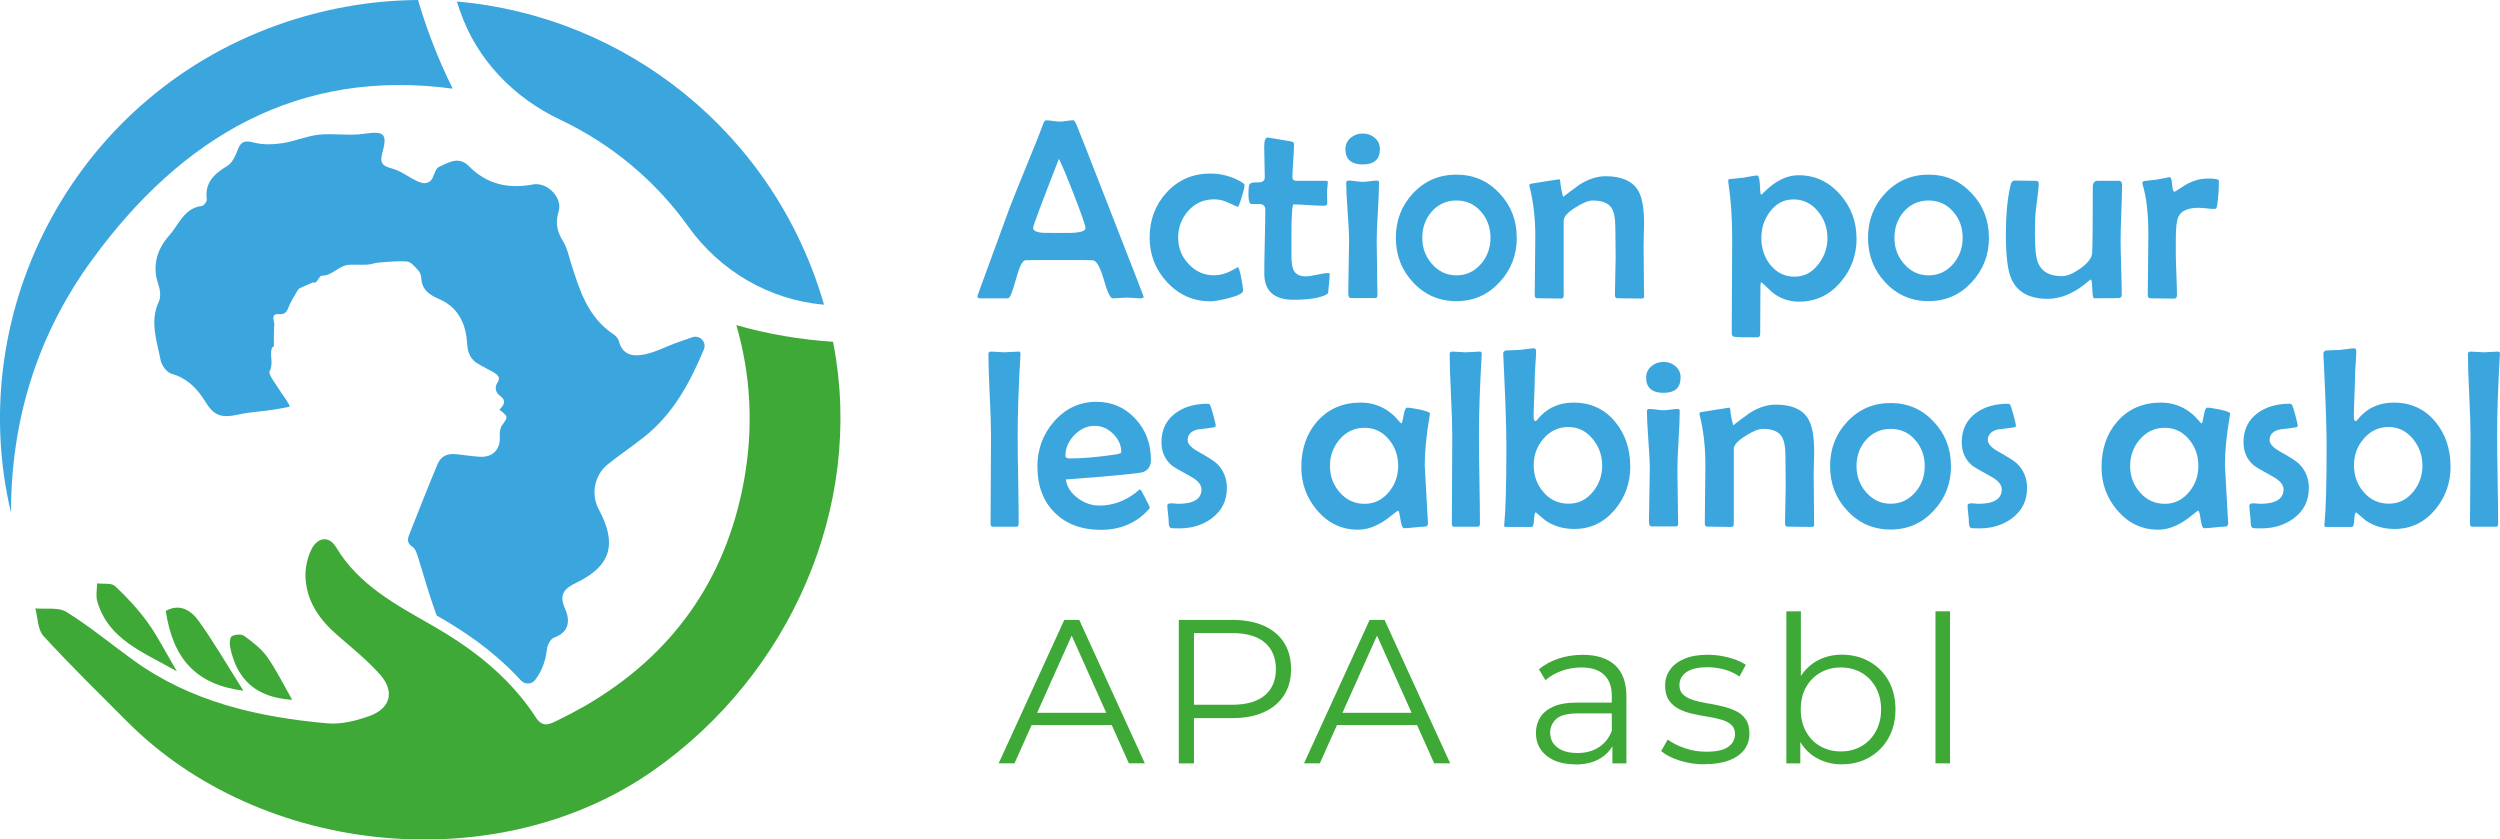 <svg xmlns="http://www.w3.org/2000/svg" id="Calque_2" data-name="Calque 2" viewBox="0 0 346.01 116.19"><defs><style>      .cls-1 {        fill: #3ea937;      }      .cls-2 {        fill: #3ba6de;      }    </style></defs><g id="Calque_1-2" data-name="Calque 1"><g><g><path class="cls-2" d="m62.66,12.27c-21.34-2.85-37.5,6.62-49.97,23.76C5.19,46.33,1.53,58.06,1.52,70.94-5.14,42.88,10.5,12.68,39.72,3.01,45.78,1.01,51.88.04,57.86,0c1.07,3.64,2.6,7.87,4.8,12.27Z"></path><path class="cls-2" d="m63.7,1.61c-.16-.47-.32-.94-.47-1.4,23.37,2.03,43.95,18.19,50.82,41.96-.05,0-.1,0-.15-.01-7.46-.68-14.27-4.68-18.62-10.78-4.47-6.26-10.54-11.4-17.78-14.83-6.38-3.02-11.49-8.27-13.8-14.95Z"></path><path class="cls-1" d="m90.47,106.61c-21.51,15.11-54.25,11.97-72.87-6.74-3.9-3.91-7.85-7.77-11.58-11.84-.81-.87-.78-2.53-1.13-3.83,1.45.14,3.19-.19,4.3.49,3.19,1.99,6.12,4.4,9.18,6.62,8,5.83,17.28,7.93,26.89,8.8,1.93.18,4.04-.35,5.9-1.02,2.87-1.05,3.5-3.35,1.5-5.66-1.81-2.06-4-3.79-6.07-5.61-2.37-2.07-4.1-4.54-4.3-7.74-.09-1.31.21-2.78.78-3.98.79-1.67,2.41-2.08,3.44-.37,3.16,5.26,8.27,7.95,13.32,10.84.51.29,1,.58,1.49.88.16.09.32.19.48.29,2.1,1.3,4.11,2.72,5.96,4.32,1.54,1.32,2.98,2.76,4.28,4.35.75.9,1.46,1.86,2.11,2.87.98,1.51,1.95.94,3.04.41,1.25-.6,2.46-1.24,3.63-1.91.09-.05.18-.1.27-.15,11.78-6.86,19.31-17.16,21.86-30.99,1.39-7.52.94-14.88-1.04-21.64,4.38,1.25,8.87,2.01,13.38,2.3.03.13.06.26.08.39,4.26,22.43-6.04,45.69-24.9,58.92Z"></path><path class="cls-1" d="m33.69,95.6c-6.5-.85-9.74-4.32-10.75-11.05,2.04-1.11,3.57,0,4.62,1.47,2.1,2.96,3.93,6.1,6.13,9.58Z"></path><path class="cls-1" d="m24.47,92.91c-4.76-2.71-9.48-4.41-11.01-9.69-.22-.77-.03-1.65-.02-2.48.85.11,1.99-.09,2.49.38,1.64,1.54,3.2,3.22,4.52,5.05,1.38,1.91,2.44,4.05,4.03,6.74Z"></path><path class="cls-1" d="m40.45,96.86c-4.93-.31-7.7-2.72-8.61-7.38-.09-.47-.01-1.3.26-1.44.46-.24,1.32-.31,1.7-.03,1.15.85,2.36,1.76,3.18,2.91,1.29,1.84,2.29,3.89,3.47,5.95Z"></path><path class="cls-2" d="m97.52,47.86h0c0,.17-.03.34-.1.5-1.92,4.6-4.25,8.93-8.26,12.11-1.66,1.31-3.42,2.49-5.07,3.82-1.85,1.5-2.33,4.17-1.21,6.23,2.57,4.77,1.68,7.81-3.09,10.12-1.66.8-2.48,1.59-1.58,3.61.69,1.55.64,3.22-1.51,3.99-.47.16-.93.98-.99,1.54-.22,2.04-.92,3.36-1.63,4.31-.49.65-1.44.68-1.99.08-1.02-1.12-2.13-2.19-3.34-3.23-1.78-1.55-3.79-3.01-6.15-4.47-.67-.41-1.33-.81-2.01-1.19l-.14-.08c-.31-.84-.6-1.64-.84-2.4-.42-1.29-.5-1.58-.5-1.58-.42-1.36-.82-2.74-1.25-4.09-.17-.52-.36-1.18-.75-1.43-.76-.48-.74-1.03-.48-1.69,1.29-3.24,2.55-6.49,3.9-9.71.5-1.21,1.38-1.58,2.73-1.43,1.08.12,2.15.3,3.23.35,1.8.07,2.81-1.09,2.68-2.91-.04-.49.05-1.09.33-1.47.83-1.14.86-1.18-.38-2.14,1.05-1.01.63-1.52.02-1.97-.54-.4-.7-1.15-.33-1.71.55-.82.18-1.18-1.22-1.88-.43-.22-.85-.48-1.28-.7-1.19-.62-1.59-1.63-1.66-2.92-.16-2.72-1.24-4.99-3.85-6.12-1.42-.61-2.42-1.31-2.5-2.96-.02-.36-.19-.79-.43-1.04-.45-.48-.98-1.15-1.52-1.2-1.3-.12-2.64.05-3.95.14-.51.04-.99.25-1.49.28-.86.05-1.72-.01-2.58.03-1.42.06-2.3,1.52-3.8,1.51-.26,0-.5.63-.81.9-.13.1-.39.03-.39.02-.73.32-1.3.55-1.85.82-.14.07-.26.22-.34.37-.43.77-.93,1.52-1.24,2.34-.26.7-.62.93-1.32.87-.71-.06-.85.29-.68.97.13.46.01.99.01,1.48v2s-.23.11-.29.27c-.32,1.02.27,2.07-.3,3.17-.21.43.62,1.43,1.05,2.13.52.85,1.16,1.64,1.64,2.5.05.08.06.18.06.3-.7.15-1.4.26-2.1.38-1.6.27-3.25.32-4.83.67-2.53.55-3.5.27-4.81-1.89-1.12-1.82-2.52-3.14-4.65-3.76-.63-.19-1.31-1.15-1.45-1.85-.52-2.69-1.55-5.37-.22-8.17.3-.65.13-1.67-.13-2.42-.87-2.58-.06-4.89,1.55-6.68,1.32-1.47,2.04-3.79,4.51-4.07.27-.03.72-.62.68-.89-.31-2.37,1.04-3.57,2.86-4.67.67-.41,1.11-1.38,1.41-2.18.46-1.3,1.11-1.34,2.34-1.02,1.23.32,2.63.25,3.9.06,1.7-.26,3.33-.99,5.02-1.17,2.02-.21,4.12.18,6.12-.11,2.91-.42,3.4-.1,2.63,2.7-.36,1.34.05,1.76,1.35,2.09,1.23.32,2.3,1.21,3.48,1.75.22.1.44.17.66.24.62.18,1.28-.16,1.52-.76.29-.74.49-1.3.87-1.46,1.29-.57,2.68-1.55,4.13-.08,2.45,2.49,5.45,3.17,8.85,2.52,1.95-.38,4.15,1.83,3.56,3.73-.51,1.64-.19,2.86.66,4.23.52.84.72,1.9,1.03,2.87,1.19,3.75,2.32,7.52,5.86,9.88.33.22.68.58.77.93.53,2.1,2.12,2.21,3.71,1.85,1.43-.31,2.78-1.03,4.17-1.54.76-.28,1.53-.55,2.31-.81.83-.28,1.69.33,1.69,1.21Z"></path></g><g><path class="cls-2" d="m158.28,41.08c0,.14-.14.21-.41.21-.22,0-.54-.02-.96-.05-.42-.03-.74-.05-.96-.05s-.55.02-.98.05-.77.05-.98.05c-.32,0-.73-.87-1.23-2.62-.5-1.74-1.01-2.63-1.53-2.65-.43-.02-1.54-.03-3.33-.03h-2.73c-1.9,0-2.98.01-3.25.03-.41.03-.85.92-1.32,2.66-.47,1.74-.83,2.61-1.08,2.61h-3.88c-.23,0-.35-.08-.35-.24,0-.11.08-.37.24-.78l4.23-11.57c.36-.93,1.44-3.62,3.25-8.06.32-.74.76-1.85,1.31-3.33.14-.44.29-.66.45-.66.22,0,.54.03.97.09.43.06.75.09.97.09.21,0,.52-.03.94-.1.42-.06.73-.09.92-.09.1,0,.25.21.43.64.28.65,1.64,4.12,4.09,10.41,3.46,8.85,5.2,13.32,5.2,13.4Zm-8.05-9.53c0-.33-.52-1.83-1.55-4.49-1-2.58-1.71-4.27-2.12-5.08-2.38,6.08-3.57,9.26-3.57,9.55,0,.39.44.62,1.31.69.05.01.61.02,1.69.02h1.78c1.65,0,2.47-.23,2.47-.69Z"></path><path class="cls-2" d="m172.25,25.63c0,.25-.13.82-.4,1.69-.27.87-.45,1.31-.55,1.31-.52-.23-1.04-.46-1.56-.69-.52-.23-1.1-.35-1.72-.35-1.42,0-2.6.52-3.54,1.57-.94,1.05-1.42,2.29-1.42,3.71s.47,2.62,1.42,3.64c.97,1.06,2.15,1.59,3.54,1.59.77,0,1.53-.19,2.28-.57.75-.38,1.08-.57.98-.57.15,0,.32.48.5,1.45.17.88.26,1.48.26,1.81,0,.36-.67.71-2.02,1.05-1.13.29-1.96.43-2.5.43-2.37,0-4.37-.89-6.01-2.66-1.6-1.73-2.4-3.79-2.4-6.18s.78-4.51,2.35-6.22c1.61-1.75,3.62-2.62,6.03-2.62,1.61,0,3.08.41,4.42,1.23.23.14.35.26.35.36Z"></path><path class="cls-2" d="m184.02,38.11c0,.25-.02.6-.07,1.04-.06.54-.09.89-.1,1.05-.01.21-.03.33-.05.38-.05.08-.16.16-.33.24-.94.45-2.43.67-4.45.67-2.69,0-4.04-1.22-4.04-3.66,0-.98.02-2.45.07-4.41.05-1.96.07-3.43.07-4.41,0-.47-.24-.73-.71-.76-.43,0-.85,0-1.26-.02-.24-.06-.36-.53-.36-1.42,0-.33.02-.68.07-1.05.03-.28.22-.44.55-.5.29,0,.57,0,.85-.02.53-.02.79-.26.79-.71s-.01-1.16-.04-2.11-.04-1.65-.04-2.12c0-.84.16-1.26.48-1.26.1,0,1.19.18,3.25.54.26.03.4.16.4.38,0,.51-.04,1.27-.11,2.28-.07,1.01-.11,1.77-.11,2.28,0,.33.16.5.47.5h4.14c.2,0,.29.07.29.21s-.02.36-.06.66c-.04.31-.06.53-.06.68,0,.17,0,.44.02.79.01.36.02.62.02.79,0,.22-.16.33-.48.33-.46,0-1.16-.03-2.09-.09-.93-.06-1.63-.1-2.09-.1-.09,0-.16.33-.21.98-.06.82-.09,1.96-.09,3.44v2.57c0,.99.09,1.68.28,2.07.28.6.85.9,1.71.9.36,0,.88-.08,1.57-.23.69-.16,1.2-.23,1.54-.23.14,0,.21.1.21.31Z"></path><path class="cls-2" d="m190.98,20.64c0,1.42-.79,2.12-2.37,2.12s-2.4-.71-2.4-2.12c0-.63.25-1.16.74-1.57.46-.39,1.01-.59,1.66-.59s1.2.2,1.67.6c.47.4.7.92.7,1.55Zm-.12,4.68c0,.89-.05,2.23-.16,4.01-.11,1.79-.16,3.13-.16,4.03,0,.84.02,2.1.05,3.77s.05,2.93.05,3.76c0,.24-.1.36-.31.36h-3.37c-.24,0-.36-.24-.36-.71,0-.79.02-1.99.06-3.58.04-1.59.06-2.79.06-3.6,0-.9-.07-2.24-.2-4.04-.13-1.8-.2-3.14-.2-4.04,0-.2.12-.29.36-.29.21,0,.53.03.96.09.43.06.76.09.98.09s.54-.03.98-.09c.43-.06.76-.09.98-.09.2,0,.29.11.29.33Z"></path><path class="cls-2" d="m209.93,32.88c0,2.41-.79,4.46-2.37,6.16-1.61,1.76-3.61,2.64-5.99,2.64s-4.4-.87-6.01-2.62c-1.58-1.69-2.37-3.74-2.37-6.15s.79-4.46,2.37-6.15c1.62-1.73,3.63-2.59,6.01-2.59s4.36.86,5.97,2.59c1.59,1.68,2.38,3.72,2.38,6.11Zm-3.64.03c0-1.4-.43-2.6-1.29-3.59-.9-1.05-2.04-1.57-3.42-1.57s-2.53.52-3.44,1.55c-.86,1-1.29,2.2-1.29,3.61s.44,2.58,1.31,3.59c.92,1.07,2.06,1.61,3.42,1.61s2.51-.54,3.42-1.61c.86-1.01,1.29-2.21,1.29-3.59Z"></path><path class="cls-2" d="m227.57,40.94c0,.25-.12.38-.35.38-.38,0-.95,0-1.7-.02-.75-.01-1.32-.02-1.7-.02-.21,0-.31-.17-.31-.5,0-.56.02-1.42.05-2.57.03-1.15.05-2.01.05-2.59,0-.46,0-1.15-.02-2.06-.01-.92-.02-1.6-.02-2.06,0-1.31-.19-2.24-.57-2.78-.46-.64-1.31-.97-2.56-.97-.58,0-1.38.32-2.4.97-1.08.68-1.62,1.28-1.62,1.81v10.36c0,.29-.11.43-.33.43-.37,0-.92,0-1.66-.02-.74-.01-1.29-.02-1.66-.02-.24,0-.36-.13-.36-.4,0-.91.01-2.27.04-4.09.03-1.82.04-3.19.04-4.11,0-2.45-.26-4.71-.78-6.79-.03-.1-.05-.18-.05-.22,0-.11.07-.2.22-.24.08-.01.74-.12,1.98-.32,1.24-.2,1.88-.3,1.94-.3.07,0,.11.09.14.28.06.71.19,1.43.4,2.16.6-.47,1.39-1.06,2.37-1.76,1.21-.74,2.38-1.1,3.51-1.1,2.16,0,3.64.63,4.44,1.88.59.92.88,2.41.88,4.47,0,.36,0,.9-.03,1.64-.02.74-.03,1.29-.03,1.66,0,.77.01,1.92.03,3.45.02,1.53.03,2.68.03,3.45Z"></path><path class="cls-2" d="m256.96,32.98c0,2.33-.74,4.35-2.21,6.06-1.54,1.81-3.46,2.71-5.75,2.71-1.43,0-2.68-.44-3.75-1.33-.48-.45-.97-.9-1.45-1.36-.07.03-.12.13-.14.28-.01.07-.02.71-.02,1.93l-.02,4.87c0,.37-.13.55-.4.55-1.77,0-2.82-.02-3.14-.07-.26-.03-.4-.18-.4-.45,0-1.47.01-3.68.03-6.63.02-2.95.03-5.16.03-6.63,0-2.71-.17-5.24-.52-7.61-.02-.14-.03-.23-.03-.28,0-.13.06-.21.17-.24.44-.02,1.08-.09,1.92-.19,1.13-.21,1.76-.31,1.9-.31.2,0,.32.35.38,1.04.03.46.06.92.09,1.36,0,.09.03.18.1.28.08-.05.17-.13.28-.24,1.61-1.65,3.24-2.47,4.89-2.47,2.28,0,4.2.89,5.77,2.68,1.51,1.72,2.26,3.74,2.26,6.06Zm-4.04-.07c0-1.38-.43-2.6-1.29-3.64-.91-1.12-2.04-1.67-3.4-1.67s-2.43.58-3.28,1.73c-.78,1.04-1.17,2.24-1.17,3.63s.4,2.62,1.21,3.66c.89,1.12,2.01,1.67,3.38,1.67s2.42-.58,3.32-1.74c.83-1.08,1.24-2.29,1.24-3.63Z"></path><path class="cls-2" d="m275.28,32.88c0,2.41-.79,4.46-2.37,6.16-1.61,1.76-3.61,2.64-5.99,2.64s-4.4-.87-6.01-2.62c-1.58-1.69-2.37-3.74-2.37-6.15s.79-4.46,2.37-6.15c1.62-1.73,3.63-2.59,6.01-2.59s4.36.86,5.97,2.59c1.59,1.68,2.38,3.72,2.38,6.11Zm-3.64.03c0-1.4-.43-2.6-1.29-3.59-.9-1.05-2.04-1.57-3.42-1.57s-2.53.52-3.44,1.55c-.86,1-1.29,2.2-1.29,3.61s.44,2.58,1.31,3.59c.92,1.07,2.06,1.61,3.42,1.61s2.51-.54,3.42-1.61c.86-1.01,1.29-2.21,1.29-3.59Z"></path><path class="cls-2" d="m293.7,25.63c0,.84-.03,2.11-.1,3.81-.07,1.7-.1,2.97-.1,3.82s.03,2.1.08,3.77.08,2.93.08,3.77c0,.23-.11.38-.33.45-.09.02-1.26.03-3.5.03-.14,0-.22-.43-.25-1.29-.03-.86-.09-1.29-.2-1.29-.06,0-.14.05-.26.16-1.92,1.67-3.82,2.5-5.7,2.5-2.54,0-4.22-.92-5.04-2.76-.51-1.14-.76-3.19-.76-6.15,0-2.67.21-4.93.64-6.79.1-.45.29-.67.57-.67.33,0,.83,0,1.5.02.67.01,1.17.02,1.5.02.23,0,.34.13.34.38,0,.45-.08,1.2-.22,2.24-.16,1.12-.25,1.91-.26,2.37-.03.69-.05,1.45-.05,2.28,0,2.01.14,3.37.43,4.06.5,1.24,1.59,1.86,3.3,1.86.73,0,1.58-.36,2.57-1.07,1.05-.75,1.59-1.47,1.62-2.16.06-.86.09-3.9.09-9.12,0-.56.24-.85.71-.85h2.85c.33,0,.5.2.5.6Z"></path><path class="cls-2" d="m307.1,25.07c0,1.27-.09,2.42-.26,3.45-.03.26-.15.4-.35.4-.24,0-.61-.03-1.1-.08-.49-.05-.86-.08-1.11-.08-1.45,0-2.38.41-2.78,1.23-.24.5-.36,1.53-.36,3.09v1.9c0,.64.03,1.62.08,2.94.05,1.31.08,2.29.08,2.94,0,.31-.13.47-.4.47-.36,0-.9,0-1.62-.02-.73-.01-1.27-.02-1.62-.02-.27,0-.4-.14-.4-.43,0-.93.01-2.34.04-4.21.03-1.88.04-3.29.04-4.23,0-2.84-.26-5.13-.79-6.86-.02-.09-.03-.16-.03-.21,0-.14.07-.24.22-.29.43-.05,1.02-.11,1.8-.21,1.24-.23,1.82-.35,1.73-.35.18,0,.31.34.36,1.02s.16,1.02.31,1.02c.02,0,.05-.01.09-.03.47-.3.94-.6,1.42-.9.52-.31,1.05-.54,1.59-.69.45-.14,1.02-.21,1.73-.21.9,0,1.35.12,1.35.36Z"></path><path class="cls-2" d="m141.25,48.95l-.02.22c-.25,4.28-.38,7.96-.38,11.03,0,1.37.02,3.42.07,6.16.05,2.73.07,4.78.07,6.14,0,.26-.09.4-.28.4h-3.3c-.21,0-.31-.13-.31-.4,0-1.36.01-3.4.03-6.14.02-2.73.03-4.79.03-6.16,0-1.24-.06-3.11-.18-5.6-.12-2.49-.18-4.35-.18-5.59,0-.23.12-.35.36-.35.21,0,.52.02.93.05.41.03.73.05.93.05.22,0,.54-.02.97-.05.43-.03.74-.05.95-.05s.3.09.29.28Z"></path><path class="cls-2" d="m159.3,63.63c0,.85-.37,1.42-1.1,1.71-.5.18-4.06.52-10.69,1.02.15,1.01.71,1.88,1.67,2.59.92.68,1.91,1.02,2.97,1.02,1.82,0,3.49-.59,5.01-1.76.18-.15.37-.3.55-.45.09,0,.15.01.18.03s.24.42.65,1.2c.4.78.6,1.19.6,1.25,0,.07-.09.2-.28.4-1.69,1.8-3.86,2.69-6.51,2.69s-4.8-.8-6.39-2.39c-1.59-1.59-2.38-3.72-2.38-6.38,0-2.37.76-4.44,2.28-6.2,1.6-1.83,3.56-2.75,5.89-2.75,2.16,0,3.97.79,5.42,2.38,1.42,1.54,2.12,3.42,2.12,5.63Zm-4.11-1.05c0-.96-.38-1.8-1.13-2.54-.75-.74-1.6-1.1-2.55-1.1-1.06,0-2,.43-2.82,1.28-.82.85-1.23,1.81-1.23,2.87,0,.24.21.36.62.36,1.7,0,3.74-.17,6.11-.52.67-.09,1-.21,1-.35Z"></path><path class="cls-2" d="m169.8,67.58c0,1.72-.69,3.09-2.05,4.13-1.24.94-2.76,1.42-4.54,1.42-.69,0-1.08-.02-1.17-.05-.2-.09-.29-.37-.29-.85,0-.25-.03-.63-.09-1.14-.06-.51-.1-.88-.1-1.12,0-.15.1-.25.31-.29.15-.03.36-.03.64,0,.36.03.53.05.52.05,2.18,0,3.26-.67,3.26-2,0-.63-.48-1.21-1.43-1.74-1.55-.85-2.45-1.38-2.68-1.57-.96-.82-1.43-1.89-1.43-3.21,0-1.73.65-3.07,1.95-4.04,1.17-.86,2.66-1.29,4.46-1.29.16,0,.28.08.35.22.07.15.22.62.43,1.4.21.78.32,1.25.32,1.42,0,.13-.11.21-.33.24-.74.1-1.48.2-2.23.29-.89.24-1.33.73-1.33,1.45,0,.52.47,1.04,1.4,1.57,1.38.77,2.26,1.33,2.62,1.67.94.9,1.42,2.05,1.42,3.45Z"></path><path class="cls-2" d="m197.91,57.27s-.02.15-.05.31c-.45,2.64-.67,4.91-.67,6.82,0,.11.14,2.7.43,7.75l.02.24c.01.33-.14.5-.46.5s-.79.04-1.43.11c-.64.07-1.11.11-1.42.11-.22,0-.39-.4-.5-1.21-.12-.81-.22-1.21-.33-1.21-.07,0-.38.22-.93.67-.68.55-1.31.97-1.9,1.26-.91.46-1.82.69-2.73.69-2.23,0-4.12-.89-5.65-2.68-1.45-1.7-2.18-3.69-2.18-5.96,0-2.56.73-4.67,2.19-6.34,1.53-1.74,3.55-2.61,6.04-2.61,1.76,0,3.3.61,4.61,1.83.2.23.5.56.92,1,.03.03.07.05.1.05.07,0,.17-.36.29-1.09.13-.73.29-1.09.48-1.09.31,0,.89.09,1.74.26.94.21,1.42.39,1.42.55Zm-4.4,7.22c0-1.42-.42-2.63-1.26-3.64-.89-1.09-2.02-1.64-3.4-1.64s-2.53.54-3.45,1.62c-.89,1.04-1.33,2.26-1.33,3.66s.44,2.6,1.33,3.63c.92,1.07,2.07,1.61,3.45,1.61s2.48-.55,3.38-1.64c.85-1.02,1.28-2.22,1.28-3.59Z"></path><path class="cls-2" d="m205.09,48.95l-.02.22c-.25,4.28-.38,7.96-.38,11.03,0,1.37.02,3.42.07,6.16.05,2.73.07,4.78.07,6.14,0,.26-.09.4-.28.4h-3.3c-.21,0-.31-.13-.31-.4,0-1.36.01-3.4.03-6.14.02-2.73.03-4.79.03-6.16,0-1.24-.06-3.11-.18-5.6-.12-2.49-.18-4.35-.18-5.59,0-.23.12-.35.36-.35.21,0,.52.02.93.05.41.03.73.05.93.05.22,0,.54-.02.97-.05.43-.03.74-.05.95-.05s.3.09.29.28Z"></path><path class="cls-2" d="m225.64,64.56c0,2.28-.71,4.26-2.12,5.96-1.51,1.8-3.38,2.69-5.63,2.69-1.5,0-2.81-.38-3.95-1.14-.46-.39-.92-.78-1.38-1.16-.13.03-.21.38-.25,1.04-.04.66-.14.98-.28.98h-3.64c-.14,0-.21-.07-.21-.22,0,.01.01-.09.03-.31.18-1.84.28-5.36.28-10.57,0-2.13-.09-5.25-.28-9.38-.11-2.62-.17-3.78-.17-3.45,0-.3.15-.47.45-.5.41-.01,1.03-.03,1.85-.07.16-.01.49-.05.98-.12.41-.07.75-.1,1-.1.18,0,.28.13.28.4,0,.39-.03.99-.09,1.8-.06.81-.09,1.41-.09,1.81,0,.6-.03,1.5-.08,2.7-.05,1.2-.08,2.1-.08,2.7,0,.44.08.66.24.66.08,0,.17-.06.26-.19,1.27-1.58,2.94-2.37,5.02-2.37,2.38,0,4.31.89,5.78,2.68,1.38,1.68,2.07,3.74,2.07,6.16Zm-3.9-.16c0-1.37-.43-2.58-1.29-3.63-.92-1.12-2.05-1.67-3.4-1.67s-2.53.55-3.45,1.64c-.89,1.04-1.33,2.26-1.33,3.66s.44,2.66,1.33,3.69c.92,1.08,2.08,1.62,3.49,1.62s2.49-.56,3.4-1.67c.84-1.04,1.26-2.25,1.26-3.64Z"></path><path class="cls-2" d="m232.6,52.25c0,1.42-.79,2.12-2.37,2.12s-2.4-.71-2.4-2.12c0-.63.25-1.16.74-1.57.46-.39,1.01-.59,1.66-.59s1.2.2,1.67.6c.47.4.7.92.7,1.55Zm-.12,4.68c0,.89-.05,2.23-.16,4.01-.11,1.79-.16,3.13-.16,4.03,0,.84.02,2.1.05,3.77s.05,2.93.05,3.76c0,.24-.1.36-.31.36h-3.37c-.24,0-.36-.24-.36-.71,0-.79.02-1.99.06-3.58.04-1.59.06-2.79.06-3.6,0-.9-.07-2.24-.2-4.04-.13-1.8-.2-3.14-.2-4.04,0-.2.12-.29.36-.29.21,0,.53.03.96.09.43.06.76.09.98.09s.54-.03.98-.09c.43-.06.76-.09.98-.09.2,0,.29.11.29.33Z"></path><path class="cls-2" d="m251.11,72.55c0,.25-.12.38-.35.38-.38,0-.95,0-1.7-.02-.75-.01-1.32-.02-1.7-.02-.21,0-.31-.17-.31-.5,0-.56.02-1.42.05-2.57.03-1.15.05-2.01.05-2.59,0-.46,0-1.15-.02-2.06-.01-.92-.02-1.6-.02-2.06,0-1.31-.19-2.24-.57-2.78-.46-.64-1.31-.97-2.56-.97-.58,0-1.38.32-2.4.97-1.08.68-1.62,1.28-1.62,1.81v10.36c0,.29-.11.43-.33.43-.37,0-.92,0-1.66-.02-.74-.01-1.29-.02-1.66-.02-.24,0-.36-.13-.36-.4,0-.91.01-2.27.04-4.09.03-1.82.04-3.19.04-4.11,0-2.45-.26-4.71-.78-6.79-.03-.1-.05-.18-.05-.22,0-.11.07-.2.22-.24.08-.01.74-.12,1.98-.32,1.24-.2,1.88-.3,1.94-.3.07,0,.11.09.14.28.06.71.19,1.43.4,2.16.6-.47,1.39-1.06,2.37-1.76,1.21-.74,2.38-1.1,3.51-1.1,2.16,0,3.64.63,4.44,1.88.59.92.88,2.41.88,4.47,0,.36,0,.9-.03,1.64-.02.74-.03,1.29-.03,1.66,0,.77.01,1.92.03,3.45.02,1.53.03,2.68.03,3.45Z"></path><path class="cls-2" d="m270.03,64.49c0,2.41-.79,4.46-2.37,6.16-1.61,1.76-3.61,2.64-5.99,2.64s-4.4-.87-6.01-2.62c-1.58-1.69-2.37-3.74-2.37-6.15s.79-4.46,2.37-6.15c1.62-1.73,3.63-2.59,6.01-2.59s4.36.86,5.97,2.59c1.59,1.68,2.38,3.72,2.38,6.11Zm-3.64.03c0-1.4-.43-2.6-1.29-3.59-.9-1.05-2.04-1.57-3.42-1.57s-2.53.52-3.44,1.55c-.86,1-1.29,2.2-1.29,3.61s.44,2.58,1.31,3.59c.92,1.07,2.06,1.61,3.42,1.61s2.51-.54,3.42-1.61c.86-1.01,1.29-2.21,1.29-3.59Z"></path><path class="cls-2" d="m280.55,67.58c0,1.72-.68,3.09-2.05,4.13-1.24.94-2.76,1.42-4.54,1.42-.69,0-1.08-.02-1.17-.05-.2-.09-.29-.37-.29-.85,0-.25-.03-.63-.09-1.14-.06-.51-.09-.88-.09-1.12,0-.15.1-.25.31-.29.15-.03.36-.03.64,0,.36.03.53.05.52.05,2.17,0,3.26-.67,3.26-2,0-.63-.48-1.21-1.43-1.74-1.55-.85-2.45-1.38-2.68-1.57-.96-.82-1.43-1.89-1.43-3.21,0-1.73.65-3.07,1.95-4.04,1.17-.86,2.66-1.29,4.45-1.29.16,0,.28.08.35.22.07.15.22.62.43,1.4.21.78.32,1.25.32,1.42,0,.13-.11.21-.33.24-.74.1-1.48.2-2.23.29-.89.24-1.33.73-1.33,1.45,0,.52.47,1.04,1.4,1.57,1.38.77,2.26,1.33,2.62,1.67.94.9,1.42,2.05,1.42,3.45Z"></path><path class="cls-2" d="m308.66,57.27s-.02.15-.05.31c-.45,2.64-.67,4.91-.67,6.82,0,.11.14,2.7.43,7.75l.02.24c.01.33-.14.5-.46.5s-.79.04-1.43.11c-.64.07-1.11.11-1.42.11-.22,0-.39-.4-.5-1.21-.12-.81-.22-1.21-.33-1.21-.07,0-.38.22-.93.67-.68.55-1.31.97-1.9,1.26-.91.46-1.82.69-2.73.69-2.23,0-4.12-.89-5.65-2.68-1.45-1.7-2.18-3.69-2.18-5.96,0-2.56.73-4.67,2.19-6.34,1.53-1.74,3.54-2.61,6.04-2.61,1.76,0,3.3.61,4.61,1.83.2.23.5.56.92,1,.04.03.07.05.1.05.07,0,.17-.36.29-1.09.13-.73.29-1.09.48-1.09.31,0,.89.09,1.74.26.94.21,1.42.39,1.42.55Zm-4.4,7.22c0-1.42-.42-2.63-1.26-3.64-.89-1.09-2.02-1.64-3.4-1.64s-2.53.54-3.45,1.62c-.89,1.04-1.33,2.26-1.33,3.66s.44,2.6,1.33,3.63c.92,1.07,2.07,1.61,3.45,1.61s2.47-.55,3.38-1.64c.85-1.02,1.28-2.22,1.28-3.59Z"></path><path class="cls-2" d="m319.55,67.58c0,1.72-.68,3.09-2.05,4.13-1.24.94-2.76,1.42-4.54,1.42-.69,0-1.08-.02-1.17-.05-.2-.09-.29-.37-.29-.85,0-.25-.03-.63-.09-1.14-.06-.51-.09-.88-.09-1.12,0-.15.1-.25.31-.29.15-.03.36-.03.64,0,.36.03.53.05.52.05,2.17,0,3.26-.67,3.26-2,0-.63-.48-1.21-1.43-1.74-1.55-.85-2.45-1.38-2.68-1.57-.96-.82-1.43-1.89-1.43-3.21,0-1.73.65-3.07,1.95-4.04,1.17-.86,2.66-1.29,4.45-1.29.16,0,.28.08.35.22.07.15.22.62.43,1.4.21.78.32,1.25.32,1.42,0,.13-.11.21-.33.24-.74.1-1.48.2-2.23.29-.89.24-1.33.73-1.33,1.45,0,.52.47,1.04,1.4,1.57,1.38.77,2.26,1.33,2.62,1.67.94.9,1.42,2.05,1.42,3.45Z"></path><path class="cls-2" d="m339.17,64.56c0,2.28-.71,4.26-2.12,5.96-1.51,1.8-3.38,2.69-5.63,2.69-1.5,0-2.81-.38-3.95-1.14-.46-.39-.92-.78-1.38-1.16-.13.03-.21.38-.25,1.04-.04.66-.14.98-.29.98h-3.64c-.14,0-.21-.07-.21-.22,0,.01.01-.09.03-.31.18-1.84.28-5.36.28-10.57,0-2.13-.09-5.25-.28-9.38-.12-2.62-.17-3.78-.17-3.45,0-.3.15-.47.45-.5.41-.01,1.03-.03,1.85-.07.16-.01.49-.05.98-.12.41-.07.75-.1,1-.1.18,0,.28.13.28.4,0,.39-.03.99-.09,1.8-.06.81-.09,1.41-.09,1.81,0,.6-.03,1.5-.08,2.7-.05,1.2-.08,2.1-.08,2.7,0,.44.08.66.24.66.08,0,.17-.06.26-.19,1.27-1.58,2.94-2.37,5.02-2.37,2.38,0,4.31.89,5.79,2.68,1.38,1.68,2.07,3.74,2.07,6.16Zm-3.9-.16c0-1.37-.43-2.58-1.29-3.63-.92-1.12-2.05-1.67-3.4-1.67s-2.53.55-3.45,1.64c-.89,1.04-1.33,2.26-1.33,3.66s.44,2.66,1.33,3.69c.92,1.08,2.08,1.62,3.49,1.62s2.49-.56,3.4-1.67c.84-1.04,1.26-2.25,1.26-3.64Z"></path><path class="cls-2" d="m346.01,48.95l-.02.22c-.25,4.28-.38,7.96-.38,11.03,0,1.37.02,3.42.07,6.16.05,2.73.07,4.78.07,6.14,0,.26-.09.4-.28.4h-3.3c-.21,0-.31-.13-.31-.4,0-1.36.01-3.4.04-6.14.02-2.73.03-4.79.03-6.16,0-1.24-.06-3.11-.18-5.6-.12-2.49-.18-4.35-.18-5.59,0-.23.12-.35.36-.35.21,0,.52.02.93.05s.72.05.93.05.54-.02.97-.05.74-.05.95-.05.3.09.29.28Z"></path></g><g><path class="cls-1" d="m138.22,105.65l9.08-19.85h2.07l9.08,19.85h-2.21l-8.34-18.63h.85l-8.34,18.63h-2.18Zm3.57-5.3l.62-1.7h11.54l.62,1.7h-12.79Z"></path><path class="cls-1" d="m163.15,105.65v-19.85h7.43c1.68,0,3.13.27,4.34.81,1.21.54,2.14,1.31,2.79,2.33.65,1.01.98,2.24.98,3.67s-.33,2.6-.98,3.62c-.65,1.01-1.58,1.79-2.79,2.34-1.21.55-2.66.82-4.34.82h-6.27l.94-.99v7.26h-2.1Zm2.1-7.09l-.94-1.02h6.21c1.99,0,3.49-.43,4.52-1.29,1.03-.86,1.55-2.08,1.55-3.64s-.52-2.82-1.55-3.69c-1.03-.87-2.54-1.3-4.52-1.3h-6.21l.94-.99v11.94Z"></path><path class="cls-1" d="m180.48,105.65l9.08-19.85h2.07l9.08,19.85h-2.21l-8.34-18.63h.85l-8.34,18.63h-2.18Zm3.57-5.3l.62-1.7h11.54l.62,1.7h-12.79Z"></path><path class="cls-1" d="m218.03,105.79c-1.12,0-2.08-.18-2.91-.55s-1.45-.88-1.89-1.53-.65-1.4-.65-2.25c0-.78.18-1.48.55-2.11s.97-1.14,1.81-1.53c.84-.39,1.97-.58,3.39-.58h5.13v1.5h-5.08c-1.44,0-2.43.26-2.99.77-.56.51-.84,1.14-.84,1.9,0,.85.33,1.53.99,2.04.66.51,1.59.77,2.78.77s2.11-.26,2.94-.78c.82-.52,1.42-1.27,1.8-2.25l.45,1.39c-.38.98-1.04,1.77-1.97,2.35-.94.59-2.11.88-3.53.88Zm5.13-.14v-3.29l-.08-.54v-5.5c0-1.27-.35-2.24-1.06-2.92s-1.76-1.02-3.16-1.02c-.96,0-1.88.16-2.75.48-.87.32-1.61.75-2.21,1.28l-.91-1.5c.76-.64,1.66-1.14,2.72-1.49,1.06-.35,2.17-.52,3.35-.52,1.93,0,3.42.48,4.47,1.43,1.05.96,1.57,2.41,1.57,4.35v9.25h-1.93Z"></path><path class="cls-1" d="m235.98,105.79c-1.23,0-2.39-.17-3.49-.52-1.1-.35-1.96-.79-2.58-1.32l.91-1.59c.6.45,1.38.85,2.33,1.18.94.33,1.94.5,2.98.5,1.42,0,2.44-.22,3.06-.67.62-.44.94-1.04.94-1.77,0-.55-.17-.98-.52-1.29-.35-.31-.81-.55-1.38-.71-.57-.16-1.2-.3-1.9-.41-.7-.11-1.39-.25-2.08-.4-.69-.15-1.32-.37-1.89-.67-.57-.29-1.03-.69-1.38-1.21-.35-.51-.52-1.19-.52-2.04s.23-1.54.68-2.18c.45-.64,1.12-1.15,2-1.52.88-.37,1.95-.55,3.22-.55.96,0,1.93.13,2.89.38.96.26,1.76.59,2.38,1.01l-.88,1.62c-.66-.45-1.37-.78-2.13-.98-.76-.2-1.51-.3-2.27-.3-1.34,0-2.33.23-2.96.69-.63.46-.95,1.05-.95,1.77,0,.57.17,1.01.52,1.33.35.32.81.57,1.39.75.58.18,1.21.33,1.9.44.69.11,1.38.25,2.07.41.69.16,1.32.38,1.9.65.58.27,1.04.66,1.39,1.16.35.5.52,1.16.52,1.97,0,.87-.24,1.62-.72,2.25-.48.63-1.18,1.12-2.1,1.47-.92.35-2.03.52-3.33.52Z"></path><path class="cls-1" d="m247.24,105.65v-21.04h2.01v10.55l-.28,3.01.2,3.01v4.48h-1.93Zm7.69.14c-1.3,0-2.48-.3-3.52-.89s-1.86-1.46-2.47-2.6c-.61-1.13-.91-2.5-.91-4.11s.31-3,.92-4.13c.61-1.12,1.44-1.98,2.48-2.57s2.2-.88,3.49-.88c1.42,0,2.69.32,3.81.95,1.12.63,2.01,1.52,2.65,2.65.64,1.13.96,2.46.96,3.97s-.32,2.81-.96,3.96c-.64,1.14-1.53,2.04-2.65,2.68-1.12.64-2.4.96-3.81.96Zm-.14-1.79c1.06,0,2-.24,2.84-.72.83-.48,1.49-1.16,1.98-2.04.49-.88.74-1.9.74-3.05s-.25-2.19-.74-3.06c-.49-.87-1.15-1.55-1.98-2.03-.83-.48-1.78-.72-2.84-.72s-2.01.24-2.85.72c-.84.48-1.5,1.16-1.99,2.03-.48.87-.72,1.89-.72,3.06s.24,2.17.72,3.05c.48.88,1.14,1.56,1.99,2.04.84.48,1.79.72,2.85.72Z"></path><path class="cls-1" d="m267.88,105.65v-21.04h2.01v21.04h-2.01Z"></path></g></g></g></svg>